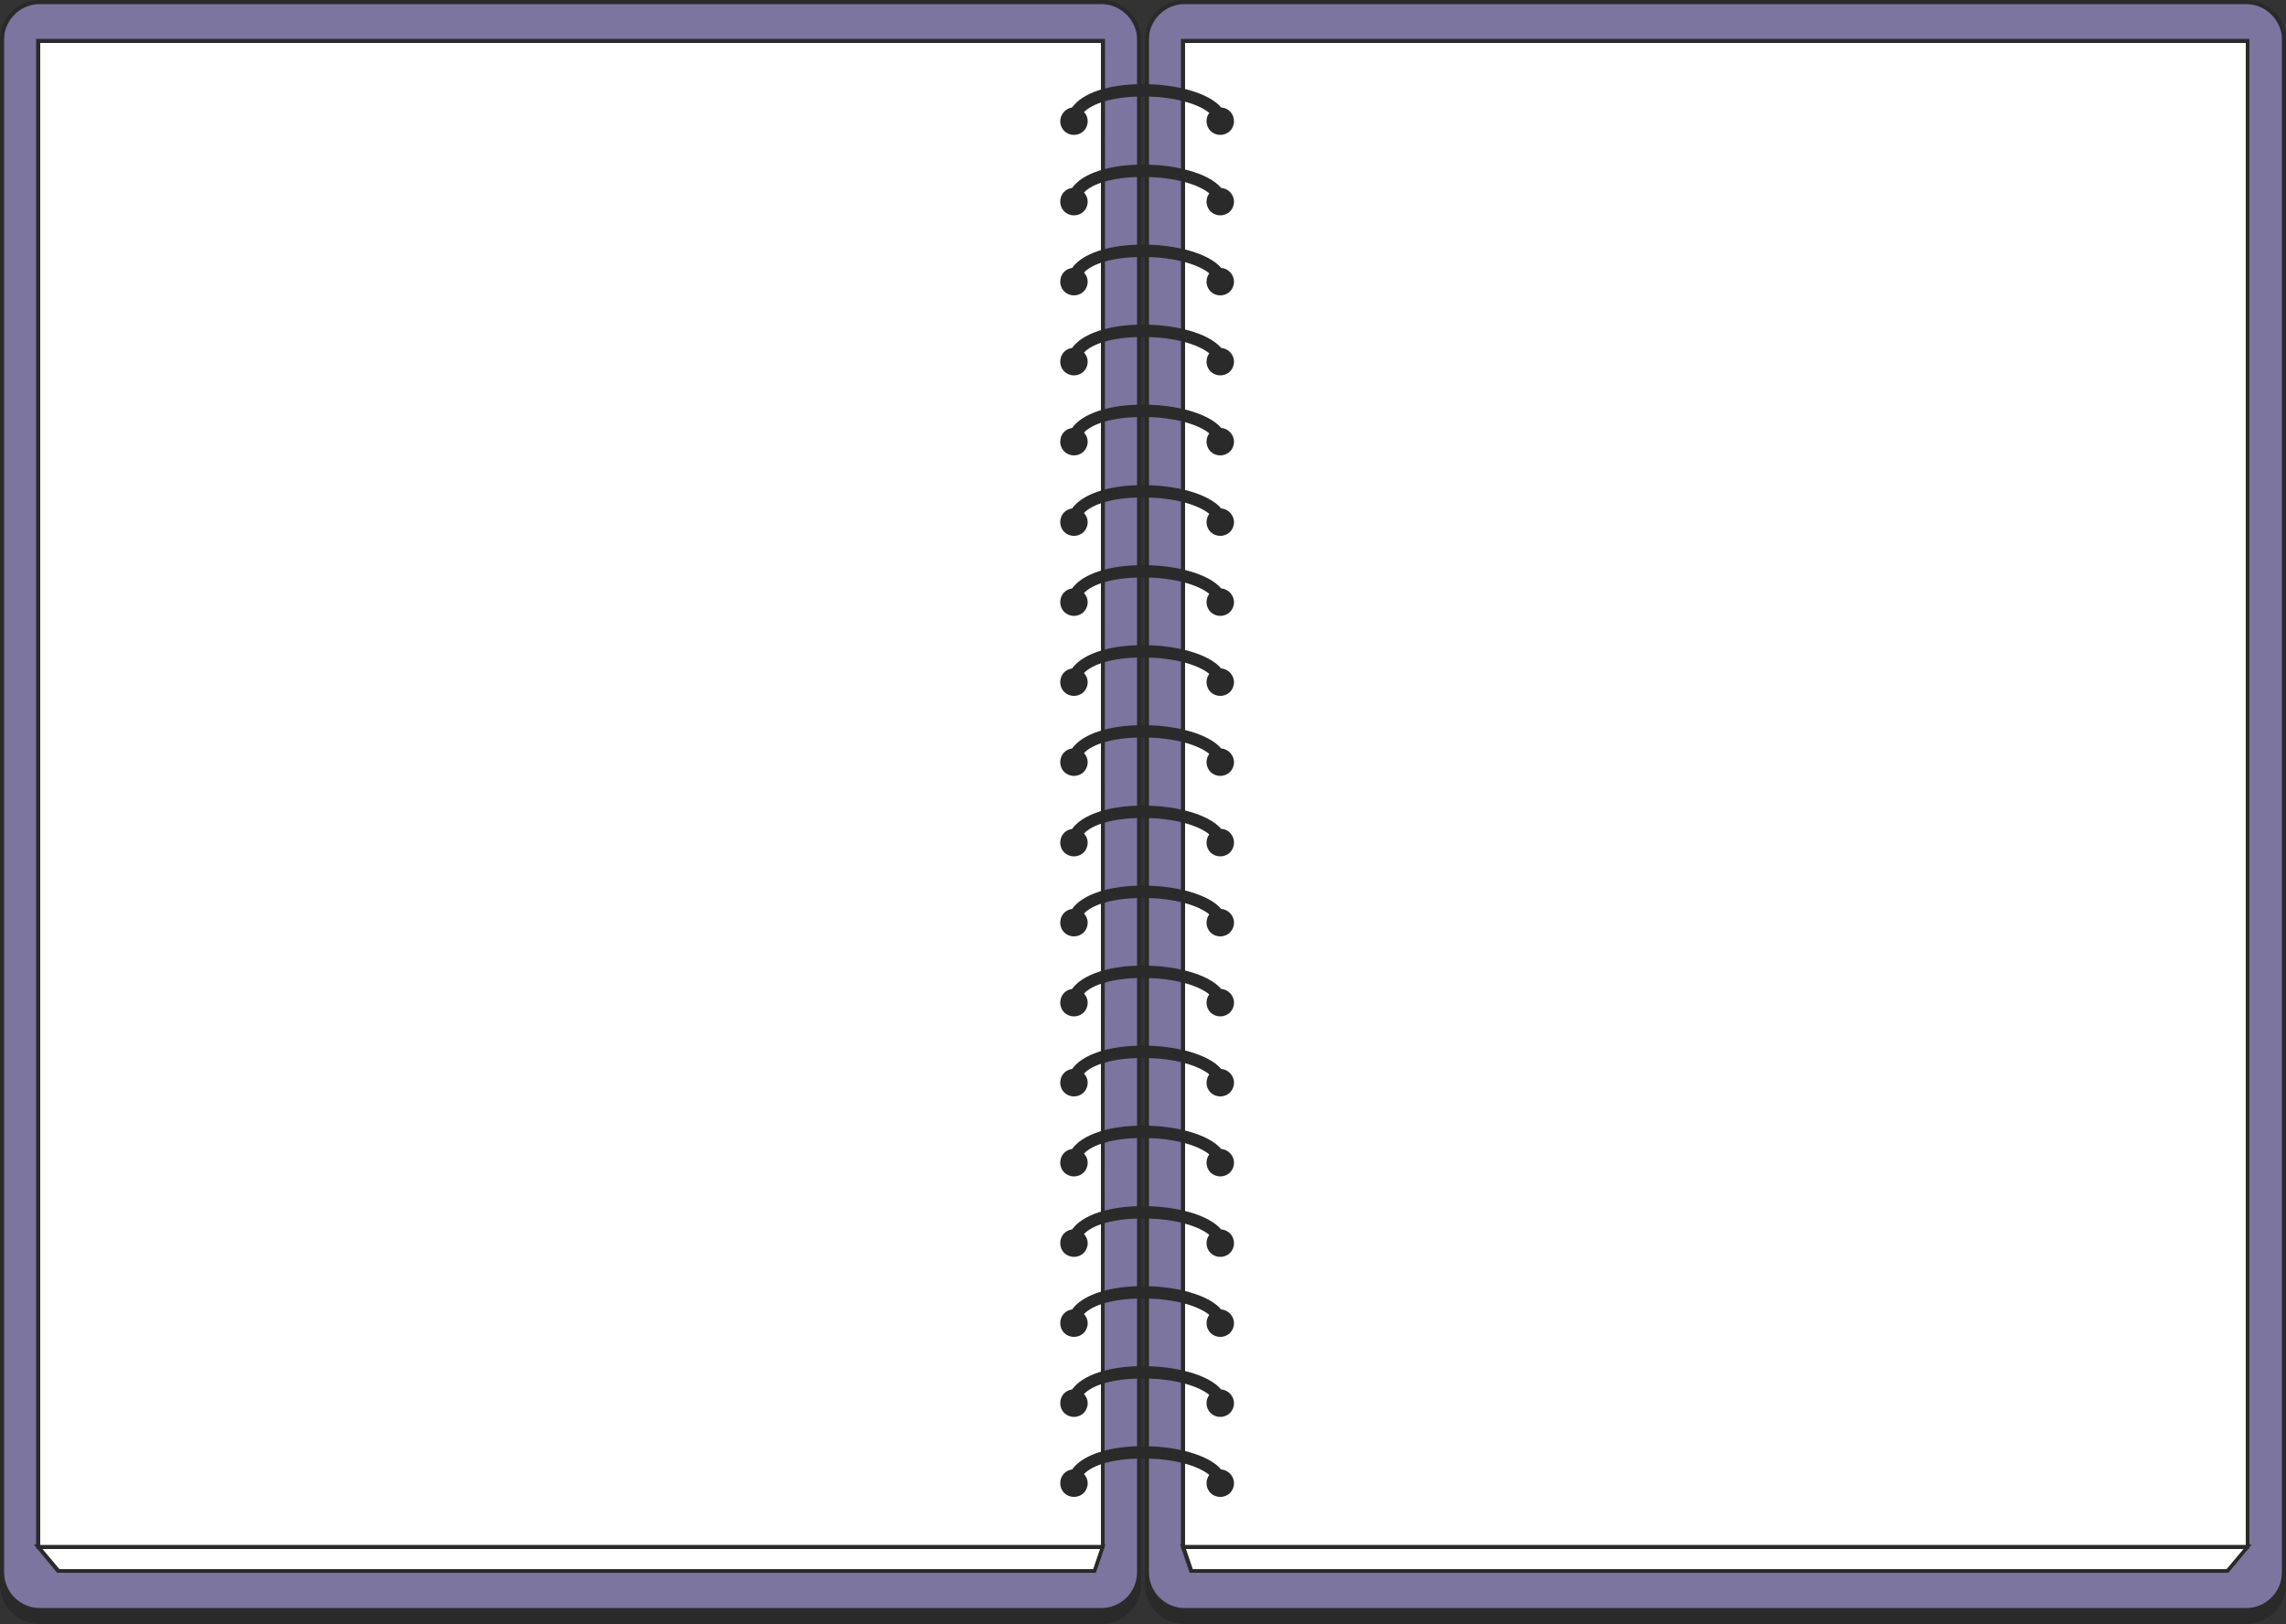 <?xml version="1.0" encoding="UTF-8"?><svg xmlns="http://www.w3.org/2000/svg" xmlns:xlink="http://www.w3.org/1999/xlink" height="355.2" preserveAspectRatio="xMidYMid meet" version="1.0" viewBox="0.0 0.0 500.0 355.2" width="500.0" zoomAndPan="magnify"><rect x="0.0" y="0.0" width="500.0" height="355.2" fill="#333333" stroke="none"/><g id="change1_1"><path d="M499.6,8.7v335.2c0,4.5-3.7,8.2-8.2,8.2H259.1c-4.5,0-8.2-3.7-8.2-8.2V8.7c0-4.5,3.7-8.2,8.2-8.2h232.2 C495.9,0.4,499.6,4.1,499.6,8.7z M240.9,0.4H8.7c-4.5,0-8.2,3.7-8.2,8.2v335.2c0,4.5,3.7,8.2,8.2,8.2h232.2c4.5,0,8.2-3.7,8.2-8.2 V8.7C249.1,4.1,245.4,0.4,240.9,0.4z" fill="#7b759f"/></g><g id="change2_1"><path d="M8.3,8.9h232.9v329.3l-1.8,5.3H12.8l-4.4-5.3L8.3,8.9L8.3,8.9z M258.8,8.9v329.3l1.8,5.3h226.7l4.4-5.3V8.9 H258.8z" fill="#fff"/></g><g id="change3_1"><path d="M491.3,0H259.1c-4.8,0-8.7,3.9-8.7,8.7v2.6v332.6v2.6c0,4.8,3.9,8.7,8.7,8.7h232.2c4.8,0,8.7-3.9,8.7-8.7v-2.6 V11.3V8.7C500,3.9,496.1,0,491.3,0z M499.1,8.7L499.1,8.7v2.6v332.6c0,4.3-3.5,7.8-7.8,7.8H259.1c-4.3,0-7.8-3.5-7.8-7.8V11.3V8.7 l0,0c0-0.5,0.1-1,0.1-1.4c0.7-3.6,3.8-6.4,7.7-6.4h232.2c3.8,0,7,2.8,7.7,6.4C499.1,7.7,499.1,8.2,499.1,8.7z M492.1,8.5H258.3 v329.3h-0.2l0.2,0.5v0.4h0.1l1.8,5.3h227.2l4.4-5.3h0.2v-0.3l0.5-0.6H492V8.5H492.1z M260.9,343.2l-1.5-4.4h231.3l-3.7,4.4H260.9z M491.2,337.9h-232V9.4h232V337.9z M240.9,0H8.7C3.9,0,0,3.9,0,8.7v2.6v332.6v2.6c0,4.8,3.9,8.7,8.7,8.7h232.2 c4.8,0,8.7-3.9,8.7-8.7v-2.6V11.3V8.7C249.6,3.9,245.7,0,240.9,0z M248.7,8.7L248.7,8.7v2.6v332.6c0,4.3-3.5,7.8-7.8,7.8H8.7 c-4.3,0-7.8-3.5-7.8-7.8V11.3V8.7l0,0c0-0.5,0.1-1,0.1-1.4c0.7-3.6,3.8-6.4,7.7-6.4h232.2c3.8,0,7,2.8,7.7,6.4 C248.6,7.7,248.7,8.2,248.7,8.7z M241.7,8.5H7.9v329.3H7.4l0.5,0.6v0.3h0.2l4.4,5.3h227.2l1.8-5.3h0.1v-0.4l0.2-0.5h-0.2L241.7,8.5 L241.7,8.5z M13,343.2l-3.7-4.4h231.3l-1.5,4.4H13z M240.8,337.9H8.8V9.4h232V337.9z" fill="#2a2a2a"/></g><g id="change3_2"><path d="M231.9,26.5c0-1.5,1.2-2.8,2.6-3c2.2-3.1,7.8-5.1,15.5-5.1c7,0,14.3,1.8,17.1,5.1c1.6,0.1,2.8,1.4,2.8,3 c0,1.7-1.3,3-3,3s-3-1.3-3-3c0-0.7,0.2-1.3,0.6-1.8c-2.1-1.8-7.3-3.6-14.5-3.6c-6.7,0-11.1,1.6-12.9,3.4c0.5,0.5,0.8,1.2,0.8,2 c0,1.7-1.3,3-3,3C233.2,29.5,231.9,28.2,231.9,26.5z M267.1,41.1C264.3,37.8,257,36,250,36c-7.6,0-13.3,2-15.5,5.1 c-1.5,0.2-2.6,1.4-2.6,3c0,1.7,1.3,3,3,3s3-1.3,3-3c0-0.8-0.3-1.4-0.8-2c1.8-1.9,6.2-3.4,12.9-3.4c7.2,0,12.4,1.8,14.5,3.6 c-0.4,0.5-0.6,1.1-0.6,1.8c0,1.7,1.3,3,3,3s3-1.3,3-3C269.9,42.5,268.6,41.2,267.1,41.1z M267.1,58.6c-2.8-3.3-10.1-5.1-17.1-5.1 c-7.6,0-13.3,2-15.5,5.1c-1.5,0.2-2.6,1.4-2.6,3c0,1.7,1.3,3,3,3s3-1.3,3-3c0-0.8-0.3-1.4-0.8-2c1.8-1.9,6.2-3.4,12.9-3.4 c7.2,0,12.4,1.8,14.5,3.6c-0.4,0.5-0.6,1.1-0.6,1.8c0,1.7,1.3,3,3,3s3-1.3,3-3C269.9,60,268.6,58.7,267.1,58.6z M267.1,76.1 C264.3,72.8,257,71,250,71c-7.6,0-13.3,2-15.5,5.1c-1.5,0.2-2.6,1.4-2.6,3c0,1.7,1.3,3,3,3s3-1.3,3-3c0-0.8-0.3-1.4-0.8-2 c1.8-1.9,6.2-3.4,12.9-3.4c7.2,0,12.4,1.8,14.5,3.6c-0.4,0.5-0.6,1.1-0.6,1.8c0,1.7,1.3,3,3,3s3-1.3,3-3 C269.9,77.5,268.6,76.2,267.1,76.1z M267.1,93.6c-2.8-3.3-10.1-5.1-17.1-5.1c-7.6,0-13.3,2-15.5,5.1c-1.5,0.2-2.6,1.4-2.6,3 c0,1.7,1.3,3,3,3s3-1.3,3-3c0-0.8-0.3-1.4-0.8-2c1.8-1.9,6.2-3.4,12.9-3.4c7.2,0,12.4,1.8,14.5,3.6c-0.4,0.5-0.6,1.1-0.6,1.8 c0,1.7,1.3,3,3,3s3-1.3,3-3C269.9,95,268.6,93.7,267.1,93.6z M267.1,111.2c-2.8-3.3-10.1-5.1-17.1-5.1c-7.6,0-13.3,2-15.5,5.1 c-1.5,0.2-2.6,1.4-2.6,3c0,1.7,1.3,3,3,3s3-1.3,3-3c0-0.8-0.3-1.4-0.8-2c1.8-1.9,6.2-3.4,12.9-3.4c7.2,0,12.4,1.8,14.5,3.6 c-0.4,0.5-0.6,1.1-0.6,1.8c0,1.7,1.3,3,3,3s3-1.3,3-3C269.9,112.6,268.6,111.3,267.1,111.2z M267.1,128.7 c-2.8-3.3-10.1-5.1-17.1-5.1c-7.6,0-13.3,2-15.5,5.1c-1.5,0.2-2.6,1.4-2.6,3c0,1.7,1.3,3,3,3s3-1.3,3-3c0-0.8-0.3-1.4-0.8-2 c1.8-1.9,6.2-3.4,12.9-3.4c7.2,0,12.4,1.8,14.5,3.6c-0.4,0.5-0.6,1.1-0.6,1.8c0,1.7,1.3,3,3,3s3-1.3,3-3 C269.9,130.1,268.6,128.8,267.1,128.7z M267.1,146.2c-2.8-3.3-10.1-5.1-17.1-5.1c-7.6,0-13.3,2-15.5,5.1c-1.5,0.2-2.6,1.4-2.6,3 c0,1.7,1.3,3,3,3s3-1.3,3-3c0-0.8-0.3-1.4-0.8-2c1.8-1.9,6.2-3.4,12.9-3.4c7.2,0,12.4,1.8,14.5,3.6c-0.4,0.5-0.6,1.1-0.6,1.8 c0,1.7,1.3,3,3,3s3-1.3,3-3C269.9,147.6,268.6,146.3,267.1,146.2z M267.1,163.7c-2.8-3.3-10.1-5.1-17.1-5.1c-7.6,0-13.3,2-15.5,5.1 c-1.5,0.2-2.6,1.4-2.6,3c0,1.7,1.3,3,3,3s3-1.3,3-3c0-0.8-0.3-1.4-0.8-2c1.8-1.9,6.2-3.4,12.9-3.4c7.2,0,12.4,1.8,14.5,3.6 c-0.4,0.5-0.6,1.1-0.6,1.8c0,1.7,1.3,3,3,3s3-1.3,3-3C269.9,165.1,268.6,163.8,267.1,163.7z M267.1,181.3 c-2.8-3.3-10.1-5.1-17.1-5.1c-7.6,0-13.3,2-15.5,5.1c-1.5,0.2-2.6,1.4-2.6,3c0,1.7,1.3,3,3,3s3-1.3,3-3c0-0.8-0.3-1.4-0.8-2 c1.8-1.9,6.2-3.4,12.9-3.4c7.2,0,12.4,1.8,14.5,3.6c-0.4,0.5-0.6,1.1-0.6,1.8c0,1.7,1.3,3,3,3s3-1.3,3-3 C269.9,182.6,268.6,181.3,267.1,181.3z M267.1,198.8c-2.8-3.3-10.1-5.1-17.1-5.1c-7.6,0-13.3,2-15.5,5.1c-1.5,0.2-2.6,1.4-2.6,3 c0,1.7,1.3,3,3,3s3-1.3,3-3c0-0.8-0.3-1.4-0.8-2c1.8-1.9,6.2-3.4,12.9-3.4c7.2,0,12.4,1.8,14.5,3.6c-0.4,0.5-0.6,1.1-0.6,1.8 c0,1.7,1.3,3,3,3s3-1.3,3-3C269.9,200.2,268.6,198.9,267.1,198.8z M267.1,216.3c-2.8-3.3-10.1-5.1-17.1-5.1c-7.6,0-13.3,2-15.5,5.1 c-1.5,0.2-2.6,1.4-2.6,3c0,1.7,1.3,3,3,3s3-1.3,3-3c0-0.8-0.3-1.4-0.8-2c1.8-1.9,6.2-3.4,12.9-3.4c7.2,0,12.4,1.8,14.5,3.6 c-0.4,0.5-0.6,1.1-0.6,1.8c0,1.7,1.3,3,3,3s3-1.3,3-3C269.9,217.7,268.6,216.4,267.1,216.3z M267.1,233.8 c-2.8-3.3-10.1-5.1-17.1-5.1c-7.6,0-13.3,2-15.5,5.1c-1.5,0.2-2.6,1.4-2.6,3c0,1.7,1.3,3,3,3s3-1.3,3-3c0-0.8-0.3-1.4-0.8-2 c1.8-1.9,6.2-3.4,12.9-3.4c7.2,0,12.4,1.8,14.5,3.6c-0.4,0.5-0.6,1.1-0.6,1.8c0,1.7,1.3,3,3,3s3-1.3,3-3 C269.9,235.2,268.6,233.9,267.1,233.8z M267.1,251.3c-2.8-3.3-10.1-5.1-17.1-5.1c-7.6,0-13.3,2-15.5,5.1c-1.5,0.2-2.6,1.4-2.6,3 c0,1.7,1.3,3,3,3s3-1.3,3-3c0-0.8-0.3-1.4-0.8-2c1.8-1.9,6.2-3.4,12.9-3.4c7.2,0,12.4,1.8,14.5,3.6c-0.4,0.5-0.6,1.1-0.6,1.8 c0,1.7,1.3,3,3,3s3-1.3,3-3C269.9,252.7,268.6,251.4,267.1,251.3z M267.1,268.9c-2.8-3.3-10.1-5.1-17.1-5.1c-7.6,0-13.3,2-15.5,5.1 c-1.5,0.2-2.6,1.4-2.6,3c0,1.7,1.3,3,3,3s3-1.3,3-3c0-0.8-0.3-1.4-0.8-2c1.8-1.9,6.2-3.4,12.9-3.4c7.2,0,12.4,1.8,14.5,3.6 c-0.4,0.5-0.6,1.1-0.6,1.8c0,1.7,1.3,3,3,3s3-1.3,3-3C269.9,270.2,268.6,269,267.1,268.9z M267.1,286.4c-2.8-3.3-10.1-5.1-17.1-5.1 c-7.6,0-13.3,2-15.5,5.1c-1.5,0.2-2.6,1.4-2.6,3c0,1.7,1.3,3,3,3s3-1.3,3-3c0-0.8-0.3-1.4-0.8-2c1.8-1.9,6.2-3.4,12.9-3.4 c7.2,0,12.4,1.8,14.5,3.6c-0.4,0.5-0.6,1.1-0.6,1.8c0,1.7,1.3,3,3,3s3-1.3,3-3C269.9,287.8,268.6,286.5,267.1,286.4z M267.1,303.9 c-2.8-3.3-10.1-5.1-17.1-5.1c-7.6,0-13.3,2-15.5,5.1c-1.5,0.2-2.6,1.4-2.6,3c0,1.7,1.3,3,3,3s3-1.3,3-3c0-0.8-0.3-1.4-0.8-2 c1.8-1.9,6.2-3.4,12.9-3.4c7.2,0,12.4,1.8,14.5,3.6c-0.4,0.5-0.6,1.1-0.6,1.8c0,1.7,1.3,3,3,3s3-1.3,3-3 C269.9,305.3,268.6,304,267.1,303.9z M267.1,321.4c-2.8-3.3-10.1-5.1-17.1-5.1c-7.6,0-13.3,2-15.5,5.1c-1.5,0.2-2.6,1.4-2.6,3 c0,1.7,1.3,3,3,3s3-1.3,3-3c0-0.8-0.3-1.4-0.8-2c1.8-1.9,6.2-3.4,12.9-3.4c7.2,0,12.4,1.8,14.5,3.6c-0.4,0.5-0.6,1.1-0.6,1.8 c0,1.7,1.3,3,3,3s3-1.3,3-3C269.9,322.8,268.6,321.5,267.1,321.4z" fill="#2a2a2a"/></g></svg>